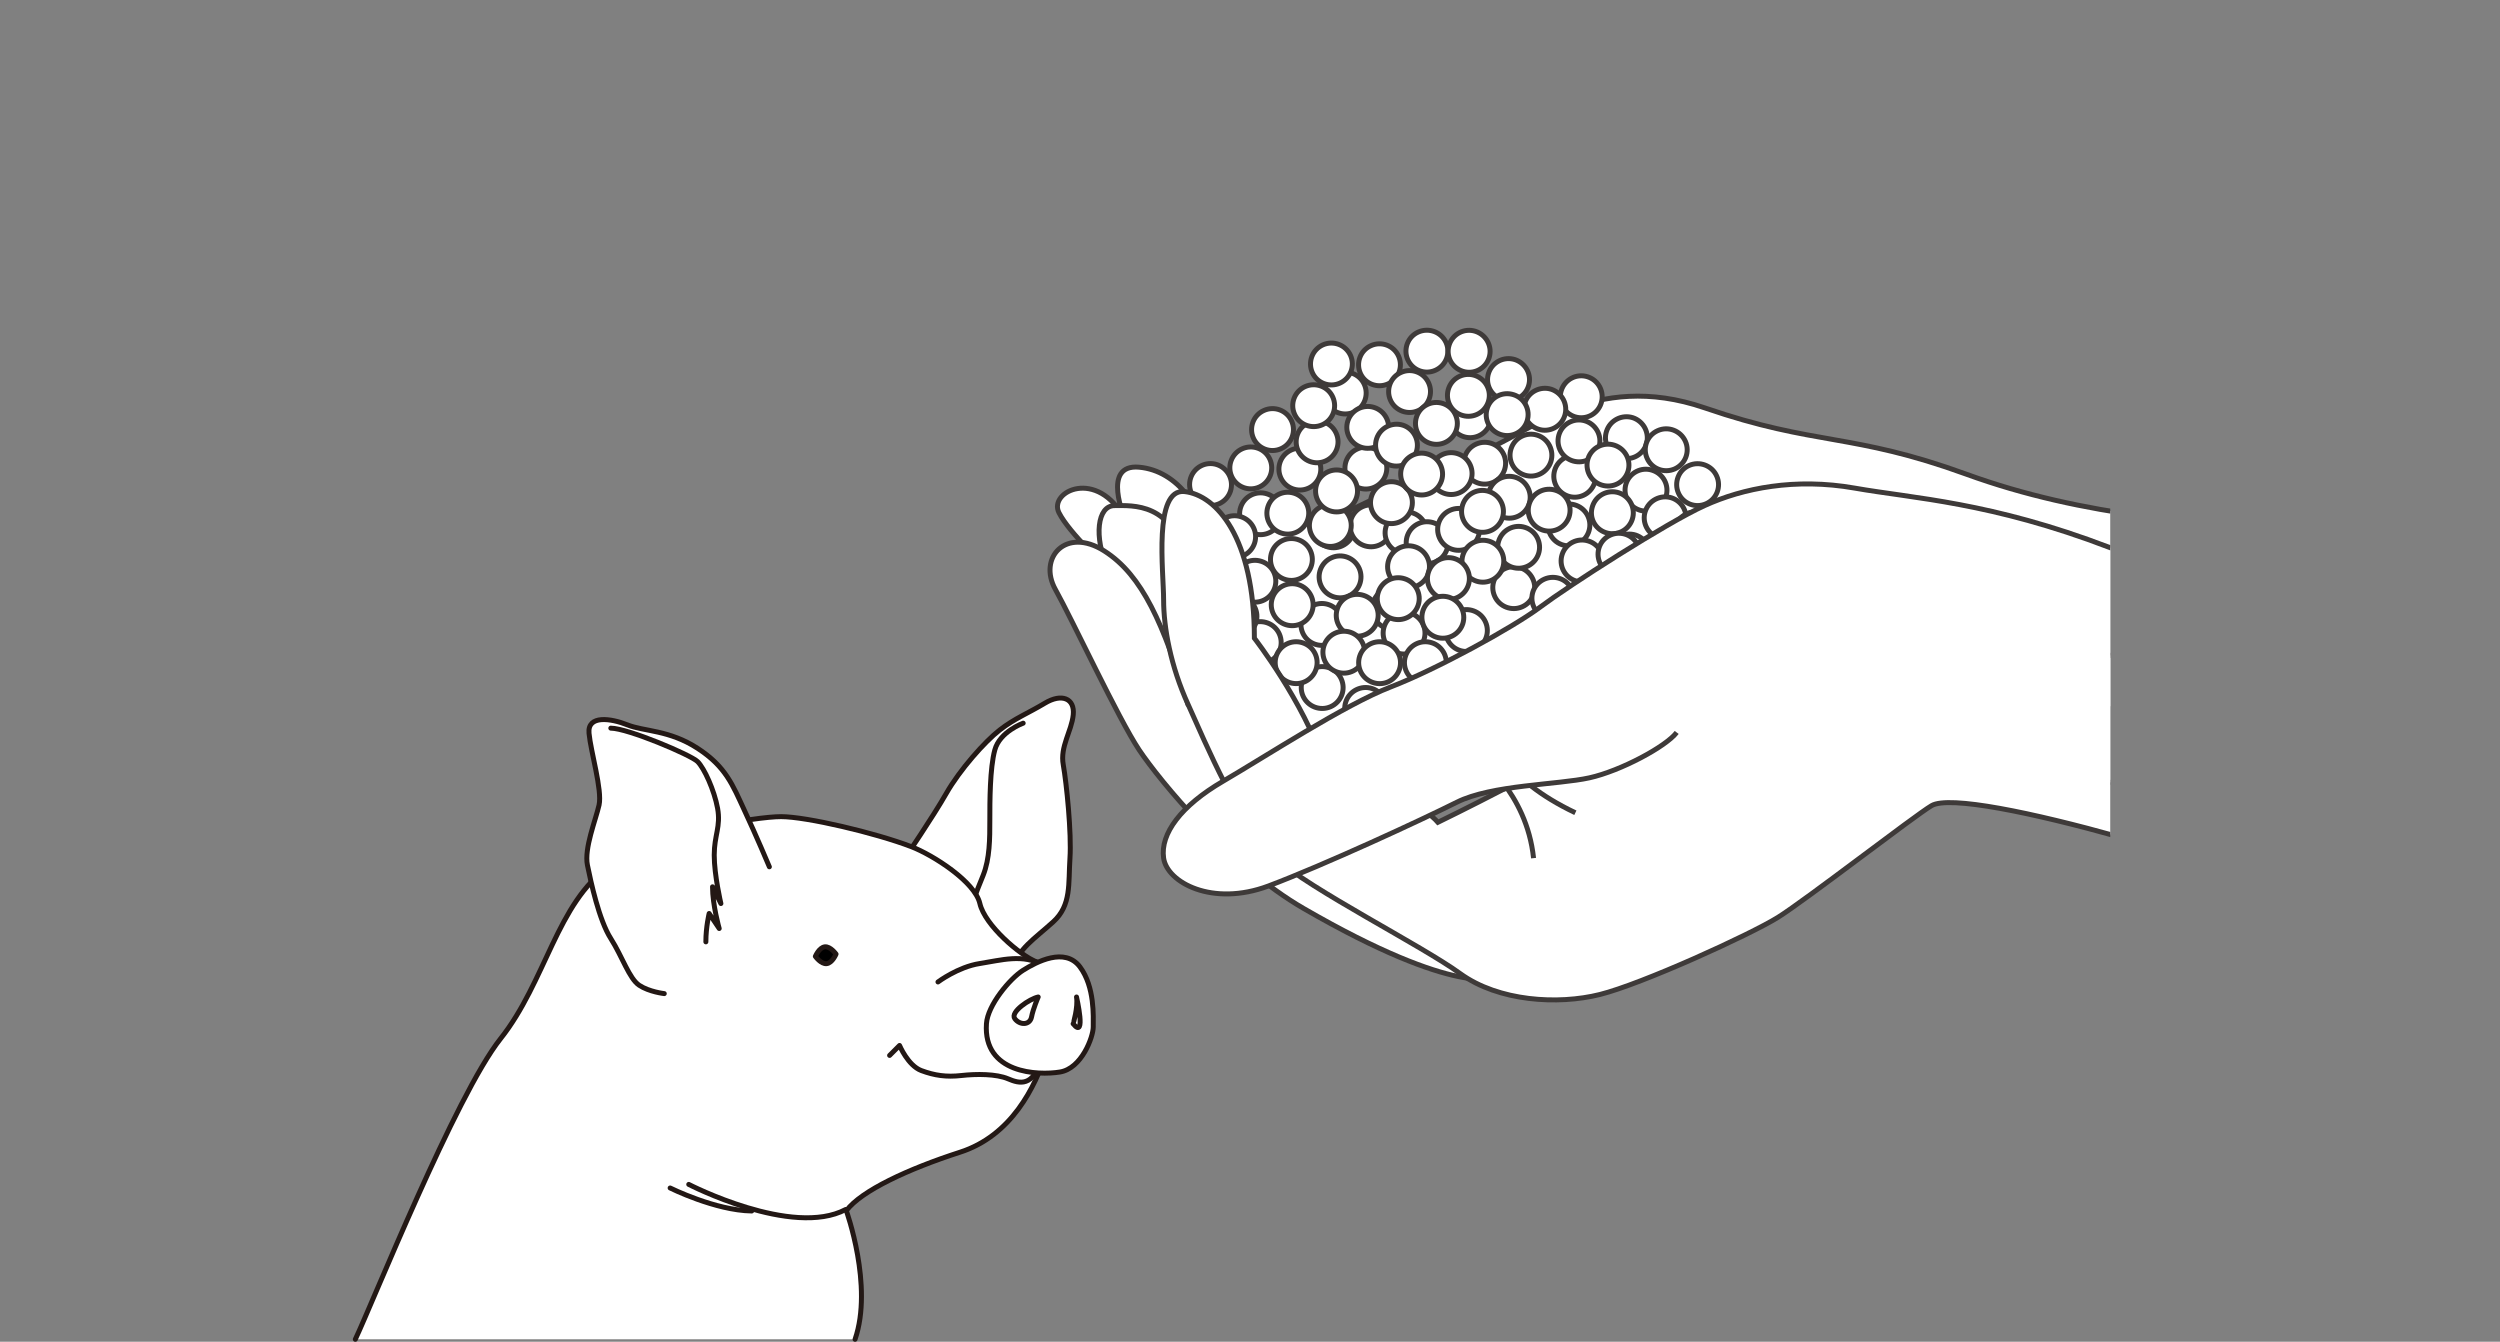 <?xml version="1.0" encoding="utf-8"?>
<!-- Generator: Adobe Illustrator 22.1.0, SVG Export Plug-In . SVG Version: 6.00 Build 0)  -->
<svg version="1.1" id="部品" xmlns="http://www.w3.org/2000/svg" xmlns:xlink="http://www.w3.org/1999/xlink" x="0px" y="0px"
	 viewBox="0 0 251.18 134.81" enable-background="new 0 0 251.18 134.81" xml:space="preserve">
<rect x="0" y="0" width="251.18" height="134.81" fill="#808080" stroke="none"/>
<g>
	<rect fill="none" width="251.18" height="134.56"/>
	<g>
		
			<path fill="#FFFFFF" stroke="#231815" stroke-width="0.5" stroke-linecap="round" stroke-linejoin="round" stroke-miterlimit="10" d="
			M90.89,86.25c0,0,2.85-4.19,4.19-6.54c1.34-2.35,3.86-5.2,5.37-6.37c1.51-1.17,2.85-1.68,4.53-2.69c1.68-1.01,3.02-0.5,2.85,1.17
			c-0.17,1.68-1.34,3.19-1,5.03c0.33,1.85,0.84,6.88,0.67,9.39c-0.17,2.52,0.17,4.7-1.68,6.38c-1.85,1.68-3.69,2.85-3.86,4.53"/>
		
			<path fill="none" stroke="#231815" stroke-width="0.5" stroke-linecap="round" stroke-linejoin="round" stroke-miterlimit="10" d="
			M102.8,72.66c0,0-2.35,0.84-2.85,2.69s-0.5,5.2-0.5,7.05c0,1.85,0,3.86-0.67,5.54c-0.67,1.68-1.51,3.52-1.34,5.2"/>
		
			<path fill="#FFFFFF" stroke="#231815" stroke-width="0.5" stroke-linecap="round" stroke-linejoin="round" stroke-miterlimit="10" d="
			M35.7,134.56c1.68-3.52,10.07-24.49,14.59-30.2c4.53-5.7,5.71-13.76,10.91-17.28c5.2-3.52,14.76-5.03,17.28-5.03
			c2.52,0,9.44,1.62,13.09,3.02c2.18,0.84,6.38,3.52,6.88,5.71c0.5,2.18,4.02,5.2,5.7,5.87c1.68,0.67,2.18,5.54,1.01,9.06
			c-1.17,3.52-3.52,8.39-8.72,10.06c-5.2,1.68-9.9,3.86-11.41,5.87c0,0,2.73,7.55,0.88,12.92"/>
		
			<path fill="none" stroke="#231815" stroke-width="0.5" stroke-linecap="round" stroke-linejoin="round" stroke-miterlimit="10" d="
			M89.38,106.04l1-1c0,0,0.84,2.01,2.18,2.52c1.34,0.5,2.52,0.67,4.03,0.5c1.51-0.17,3.52-0.17,4.69,0.33
			c1.17,0.5,2.52,0.84,3.36-2.01"/>
		
			<path fill="#FFFFFF" stroke="#231815" stroke-width="0.5" stroke-linecap="round" stroke-linejoin="round" stroke-miterlimit="10" d="
			M77.3,87.09c0,0-1.34-3.19-2.52-5.7c-1.17-2.52-1.85-4.36-4.7-6.21c-2.85-1.85-5.37-1.68-7.04-2.35
			c-1.68-0.67-4.03-1.01-3.86,0.84c0.17,1.85,1.34,5.71,1.01,7.21c-0.34,1.51-1.51,4.36-1.17,6.04c0.34,1.68,1.17,5.54,2.35,7.38
			c1.17,1.85,1.85,4.02,2.85,4.69c1,0.67,2.52,0.84,2.52,0.84"/>
		
			<path fill="none" stroke="#231815" stroke-width="0.5" stroke-linecap="round" stroke-linejoin="round" stroke-miterlimit="10" d="
			M70.92,94.63c0-1.51,0.33-2.85,0.33-2.85l1.01,1.51c0,0-0.67-2.35-0.67-4.19l0.84,1.68c0,0-0.67-2.85-0.67-4.86
			c0-2.02,0.67-2.85,0.34-4.7c-0.34-1.85-1.34-4.03-2.01-4.7c-0.67-0.67-7.04-3.36-8.72-3.36"/>
		
			<path fill="none" stroke="#231815" stroke-width="0.5" stroke-linecap="round" stroke-linejoin="round" stroke-miterlimit="10" d="
			M94.24,98.66c0,0,2.01-1.51,4.19-1.85c2.18-0.34,4.36-1.01,6.37,0.17"/>
		
			<path fill="#FFFFFF" stroke="#231815" stroke-width="0.5" stroke-linecap="round" stroke-linejoin="round" stroke-miterlimit="10" d="
			M99.11,102.85c0.12-1.85,2.35-4.53,3.69-5.37c1.34-0.84,4.19-2.35,5.7-0.34c1.51,2.02,1.34,5.03,1.34,6.04
			c0,1.01-1.17,4.19-3.36,4.53C104.31,108.06,98.77,107.89,99.11,102.85z"/>
		
			<path fill="none" stroke="#231815" stroke-width="0.5" stroke-linecap="round" stroke-linejoin="round" stroke-miterlimit="10" d="
			M104.31,100.17c-0.84,0.17-2.85,1.51-2.35,2.18c0.5,0.67,1.51,0.67,1.68-0.17C103.8,101.34,104.31,100.17,104.31,100.17z"/>
		
			<path fill="none" stroke="#231815" stroke-width="0.5" stroke-linecap="round" stroke-linejoin="round" stroke-miterlimit="10" d="
			M108.16,100.17c0,0,1.01,4.36-0.34,2.69C107.83,102.85,108.33,101.18,108.16,100.17z"/>
		<path stroke="#231815" stroke-width="0.5" stroke-linecap="round" stroke-linejoin="round" stroke-miterlimit="10" d="M84,95.86
			c0,0-0.37,0.9-0.95,0.96c-0.57,0.06-1.13-0.73-1.13-0.73s0.37-0.89,0.95-0.96C83.44,95.07,84,95.86,84,95.86z"/>
		
			<path fill="none" stroke="#231815" stroke-width="0.5" stroke-linecap="round" stroke-linejoin="round" stroke-miterlimit="10" d="
			M69.2,119c0,0,10.4,5.37,15.77,2.52"/>
		
			<path fill="none" stroke="#231815" stroke-width="0.5" stroke-linecap="round" stroke-linejoin="round" stroke-miterlimit="10" d="
			M67.33,119.36c0,0,4.54,2.26,8.2,2.31"/>
	</g>
	<g>
		<defs>
			<rect id="SVGID_1_" x="94.81" y="25.55" width="117.21" height="83.46"/>
		</defs>
		<clipPath id="SVGID_2_">
			<use xlink:href="#SVGID_1_"  overflow="visible"/>
		</clipPath>
		<g clip-path="url(#SVGID_2_)">
			<path fill="#FFFFFF" stroke="#3E3A39" stroke-width="0.5" stroke-miterlimit="10" d="M131.28,81.66c0,0,69.09-15.43,124.15,8.42
				l4.21-37.87c0,0-11.22,1.4-24.54,1.05c-13.33-0.35-25.95-1.4-37.52-5.61c-11.57-4.21-15.08-2.81-26.3-6.67
				c-11.22-3.85-17.89,2.81-22.8,4.56c-4.91,1.75-15.43,7.01-15.43,7.01c-11.22-0.7-14.02,3.86-14.02,3.86L131.28,81.66"/>
			<g>
				<path fill="#FFFFFF" stroke="#3E3A39" stroke-width="0.5" stroke-miterlimit="10" d="M135.9,52.07c0.47,1.06,0,2.3-1.06,2.78
					c-1.06,0.48-2.3,0-2.78-1.06c-0.47-1.06,0-2.31,1.06-2.78C134.18,50.53,135.43,51,135.9,52.07z"/>
				<path fill="#FFFFFF" stroke="#3E3A39" stroke-width="0.5" stroke-miterlimit="10" d="M134.73,61.88c0.47,1.06,0,2.31-1.06,2.78
					c-1.06,0.47-2.3,0-2.78-1.06c-0.47-1.06,0-2.31,1.06-2.78C133.01,60.34,134.26,60.82,134.73,61.88z"/>
				<path fill="#FFFFFF" stroke="#3E3A39" stroke-width="0.5" stroke-miterlimit="10" d="M136.56,57.1c0.47,1.06,0,2.31-1.06,2.78
					c-1.06,0.48-2.31,0-2.78-1.06c-0.48-1.06,0-2.31,1.06-2.78C134.84,55.56,136.08,56.04,136.56,57.1z"/>
				<path fill="#FFFFFF" stroke="#3E3A39" stroke-width="0.5" stroke-miterlimit="10" d="M141.9,60.28c0.48,1.06,0,2.31-1.06,2.78
					c-1.06,0.47-2.31,0-2.78-1.06c-0.48-1.06,0-2.31,1.06-2.78C140.18,58.74,141.43,59.21,141.9,60.28z"/>
				<path fill="#FFFFFF" stroke="#3E3A39" stroke-width="0.5" stroke-miterlimit="10" d="M128.54,63.7c0.47,1.06,0,2.31-1.06,2.78
					c-1.06,0.48-2.31,0-2.78-1.06c-0.47-1.06,0-2.31,1.06-2.78C126.82,62.17,128.07,62.64,128.54,63.7z"/>
				<path fill="#FFFFFF" stroke="#3E3A39" stroke-width="0.5" stroke-miterlimit="10" d="M131.67,55.35c0.47,1.06,0,2.31-1.06,2.78
					c-1.06,0.48-2.31,0-2.78-1.06c-0.47-1.06,0-2.31,1.06-2.78C129.95,53.82,131.2,54.29,131.67,55.35z"/>
				<path fill="#FFFFFF" stroke="#3E3A39" stroke-width="0.5" stroke-miterlimit="10" d="M139.67,51.97c0.48,1.06,0,2.3-1.06,2.78
					c-1.06,0.48-2.31,0-2.78-1.06c-0.48-1.06,0-2.31,1.06-2.78C137.94,50.43,139.19,50.91,139.67,51.97z"/>
				<path fill="#FFFFFF" stroke="#3E3A39" stroke-width="0.5" stroke-miterlimit="10" d="M132.52,46.27c0.48,1.06,0,2.31-1.06,2.78
					c-1.06,0.48-2.31,0-2.78-1.06c-0.48-1.06,0-2.3,1.06-2.78C130.8,44.74,132.05,45.21,132.52,46.27z"/>
				<path fill="#FFFFFF" stroke="#3E3A39" stroke-width="0.5" stroke-miterlimit="10" d="M134.25,43.53c0.48,1.06,0,2.31-1.06,2.78
					c-1.06,0.48-2.3,0-2.78-1.06c-0.47-1.06,0-2.31,1.06-2.78C132.53,41.99,133.78,42.47,134.25,43.53z"/>
				<path fill="#FFFFFF" stroke="#3E3A39" stroke-width="0.5" stroke-miterlimit="10" d="M129.77,42.3c0.48,1.06,0,2.31-1.06,2.78
					c-1.06,0.48-2.31,0-2.78-1.06c-0.47-1.06,0-2.31,1.06-2.78C128.05,40.76,129.3,41.24,129.77,42.3z"/>
				<path fill="#FFFFFF" stroke="#3E3A39" stroke-width="0.5" stroke-miterlimit="10" d="M160.14,46.99c0.47,1.06,0,2.31-1.06,2.78
					c-1.06,0.48-2.31,0-2.78-1.06c-0.48-1.06,0-2.31,1.06-2.78C158.42,45.45,159.66,45.92,160.14,46.99z"/>
				<path fill="#FFFFFF" stroke="#3E3A39" stroke-width="0.5" stroke-miterlimit="10" d="M154.01,58.18c0.48,1.06,0,2.31-1.06,2.78
					c-1.06,0.48-2.31,0-2.78-1.06c-0.48-1.06,0-2.31,1.06-2.78C152.29,56.65,153.53,57.12,154.01,58.18z"/>
				<path fill="#FFFFFF" stroke="#3E3A39" stroke-width="0.5" stroke-miterlimit="10" d="M134.76,68.22c0.48,1.06,0,2.31-1.06,2.78
					c-1.06,0.47-2.3,0-2.78-1.06c-0.47-1.06,0-2.31,1.06-2.78C133.04,66.68,134.29,67.16,134.76,68.22z"/>
				<path fill="#FFFFFF" stroke="#3E3A39" stroke-width="0.5" stroke-miterlimit="10" d="M137.08,38.63c0.47,1.06,0,2.31-1.06,2.78
					c-1.06,0.47-2.31,0-2.78-1.06c-0.48-1.06,0-2.31,1.06-2.78C135.36,37.09,136.61,37.57,137.08,38.63z"/>
				<path fill="#FFFFFF" stroke="#3E3A39" stroke-width="0.5" stroke-miterlimit="10" d="M143.19,52.67c0.48,1.06,0,2.31-1.06,2.78
					c-1.06,0.47-2.3,0-2.78-1.06c-0.48-1.06,0-2.3,1.06-2.78C141.48,51.14,142.72,51.61,143.19,52.67z"/>
				<path fill="#FFFFFF" stroke="#3E3A39" stroke-width="0.5" stroke-miterlimit="10" d="M149.25,62.49c0.48,1.06,0,2.31-1.06,2.78
					c-1.06,0.48-2.31,0-2.78-1.06c-0.47-1.06,0-2.31,1.06-2.78C147.53,60.96,148.78,61.43,149.25,62.49z"/>
				<path fill="#FFFFFF" stroke="#3E3A39" stroke-width="0.5" stroke-miterlimit="10" d="M139.15,46.17c0.48,1.06,0,2.3-1.06,2.78
					c-1.06,0.48-2.3,0-2.78-1.06c-0.47-1.06,0-2.31,1.06-2.78C137.43,44.63,138.68,45.11,139.15,46.17z"/>
				<path fill="#FFFFFF" stroke="#3E3A39" stroke-width="0.5" stroke-miterlimit="10" d="M145.31,53.66c0.47,1.06,0,2.31-1.06,2.78
					c-1.06,0.48-2.31,0-2.78-1.06c-0.48-1.06,0-2.31,1.06-2.78C143.58,52.13,144.83,52.61,145.31,53.66z"/>
				<path fill="#FFFFFF" stroke="#3E3A39" stroke-width="0.5" stroke-miterlimit="10" d="M149.63,41.01c0.47,1.06,0,2.31-1.06,2.78
					c-1.06,0.48-2.31,0-2.78-1.06c-0.47-1.06,0-2.31,1.06-2.78C147.91,39.48,149.16,39.95,149.63,41.01z"/>
				<path fill="#FFFFFF" stroke="#3E3A39" stroke-width="0.5" stroke-miterlimit="10" d="M151.09,45.68c0.47,1.06,0,2.3-1.06,2.78
					c-1.06,0.47-2.31,0-2.78-1.06c-0.47-1.06,0-2.31,1.06-2.78C149.38,44.15,150.62,44.62,151.09,45.68z"/>
				<path fill="#FFFFFF" stroke="#3E3A39" stroke-width="0.5" stroke-miterlimit="10" d="M148.47,52.33c0.47,1.06,0,2.31-1.06,2.78
					c-1.06,0.47-2.31,0-2.78-1.06c-0.48-1.06,0-2.31,1.06-2.78C146.75,50.79,148,51.27,148.47,52.33z"/>
				<path fill="#FFFFFF" stroke="#3E3A39" stroke-width="0.5" stroke-miterlimit="10" d="M147.72,46.72c0.47,1.06,0,2.3-1.06,2.78
					c-1.06,0.48-2.31,0-2.78-1.06s0-2.31,1.06-2.78C146,45.19,147.24,45.66,147.72,46.72z"/>
				<path fill="#FFFFFF" stroke="#3E3A39" stroke-width="0.5" stroke-miterlimit="10" d="M160.56,43.44c0.48,1.06,0,2.31-1.06,2.78
					c-1.06,0.47-2.31,0-2.78-1.06c-0.47-1.06,0-2.31,1.06-2.78C158.84,41.9,160.08,42.38,160.56,43.44z"/>
				<path fill="#FFFFFF" stroke="#3E3A39" stroke-width="0.5" stroke-miterlimit="10" d="M145.29,34.42c0.47,1.06,0,2.3-1.07,2.78
					c-1.06,0.48-2.3,0-2.78-1.06c-0.47-1.06,0-2.31,1.06-2.78C143.57,32.89,144.81,33.36,145.29,34.42z"/>
				<path fill="#FFFFFF" stroke="#3E3A39" stroke-width="0.5" stroke-miterlimit="10" d="M149.45,38.86c0.48,1.06,0,2.31-1.06,2.78
					c-1.06,0.48-2.31,0-2.78-1.06c-0.47-1.06,0-2.31,1.06-2.78C147.73,37.33,148.97,37.8,149.45,38.86z"/>
				<path fill="#FFFFFF" stroke="#3E3A39" stroke-width="0.5" stroke-miterlimit="10" d="M135.69,35.71c0.47,1.06,0,2.3-1.06,2.78
					c-1.06,0.48-2.31,0-2.78-1.06c-0.47-1.06,0-2.3,1.06-2.78C133.97,34.18,135.21,34.65,135.69,35.71z"/>
				<path fill="#FFFFFF" stroke="#3E3A39" stroke-width="0.5" stroke-miterlimit="10" d="M133.91,39.9c0.47,1.06,0,2.31-1.06,2.78
					c-1.06,0.47-2.31,0-2.78-1.06c-0.48-1.06,0-2.31,1.06-2.78C132.19,38.37,133.44,38.84,133.91,39.9z"/>
				<path fill="#FFFFFF" stroke="#3E3A39" stroke-width="0.5" stroke-miterlimit="10" d="M140.52,35.79c0.47,1.06,0,2.3-1.06,2.78
					c-1.06,0.48-2.31,0-2.78-1.06c-0.47-1.06,0-2.31,1.06-2.78C138.8,34.25,140.05,34.73,140.52,35.79z"/>
				<path fill="#FFFFFF" stroke="#3E3A39" stroke-width="0.5" stroke-miterlimit="10" d="M127.59,46.15c0.47,1.06,0,2.3-1.06,2.78
					c-1.06,0.48-2.3,0-2.78-1.06c-0.48-1.06,0-2.31,1.06-2.78C125.87,44.62,127.12,45.09,127.59,46.15z"/>
				<path fill="#FFFFFF" stroke="#3E3A39" stroke-width="0.5" stroke-miterlimit="10" d="M143.54,38.48c0.48,1.06,0,2.31-1.06,2.78
					c-1.06,0.47-2.31,0-2.78-1.06c-0.47-1.06,0-2.31,1.06-2.78C141.82,36.94,143.07,37.42,143.54,38.48z"/>
				<path fill="#FFFFFF" stroke="#3E3A39" stroke-width="0.5" stroke-miterlimit="10" d="M159.55,51.88c0.48,1.06,0,2.31-1.06,2.78
					c-1.06,0.48-2.31,0-2.78-1.06c-0.47-1.06,0-2.31,1.06-2.78C157.84,50.35,159.08,50.83,159.55,51.88z"/>
				<path fill="#FFFFFF" stroke="#3E3A39" stroke-width="0.5" stroke-miterlimit="10" d="M135.66,53.44
					c-0.36,1.11-1.55,1.72-2.65,1.36c-1.1-0.36-1.71-1.54-1.35-2.65c0.36-1.11,1.54-1.71,2.65-1.35
					C135.41,51.15,136.02,52.33,135.66,53.44z"/>
				<path fill="#FFFFFF" stroke="#3E3A39" stroke-width="0.5" stroke-miterlimit="10" d="M128.08,59.04
					c-0.36,1.11-1.54,1.72-2.65,1.36c-1.1-0.36-1.71-1.55-1.35-2.65c0.36-1.1,1.55-1.71,2.65-1.35
					C127.83,56.75,128.44,57.93,128.08,59.04z"/>
				<path fill="#FFFFFF" stroke="#3E3A39" stroke-width="0.5" stroke-miterlimit="10" d="M138.36,62.47
					c-0.36,1.1-1.54,1.71-2.65,1.35c-1.11-0.36-1.71-1.54-1.35-2.65c0.35-1.11,1.54-1.71,2.65-1.35
					C138.12,60.18,138.73,61.36,138.36,62.47z"/>
				<path fill="#FFFFFF" stroke="#3E3A39" stroke-width="0.5" stroke-miterlimit="10" d="M165.41,44.63
					c-0.36,1.11-1.55,1.71-2.65,1.35c-1.1-0.36-1.72-1.54-1.35-2.65c0.36-1.11,1.55-1.71,2.65-1.36
					C165.16,42.34,165.76,43.53,165.41,44.63z"/>
				<path fill="#FFFFFF" stroke="#3E3A39" stroke-width="0.5" stroke-miterlimit="10" d="M128.65,52.26
					c-0.36,1.11-1.55,1.71-2.65,1.36c-1.1-0.36-1.71-1.55-1.35-2.65c0.36-1.1,1.54-1.71,2.65-1.35
					C128.4,49.97,129.01,51.15,128.65,52.26z"/>
				<path fill="#FFFFFF" stroke="#3E3A39" stroke-width="0.5" stroke-miterlimit="10" d="M131.39,52.2
					c-0.36,1.11-1.54,1.72-2.65,1.36c-1.11-0.36-1.71-1.55-1.35-2.65c0.36-1.1,1.54-1.71,2.65-1.35
					C131.14,49.91,131.75,51.1,131.39,52.2z"/>
				<path fill="#FFFFFF" stroke="#3E3A39" stroke-width="0.5" stroke-miterlimit="10" d="M141.8,51.15
					c-0.36,1.1-1.54,1.71-2.65,1.36c-1.1-0.36-1.71-1.55-1.35-2.65c0.36-1.11,1.54-1.72,2.65-1.36
					C141.56,48.85,142.16,50.04,141.8,51.15z"/>
				<path fill="#FFFFFF" stroke="#3E3A39" stroke-width="0.5" stroke-miterlimit="10" d="M139.42,43.59
					c-0.36,1.1-1.55,1.71-2.65,1.35c-1.1-0.36-1.71-1.55-1.35-2.65c0.36-1.1,1.55-1.71,2.65-1.35
					C139.17,41.3,139.78,42.49,139.42,43.59z"/>
				<path fill="#FFFFFF" stroke="#3E3A39" stroke-width="0.5" stroke-miterlimit="10" d="M142.31,45.37
					c-0.36,1.11-1.55,1.71-2.65,1.36c-1.1-0.36-1.71-1.55-1.35-2.65c0.36-1.1,1.55-1.71,2.65-1.36
					C142.05,43.08,142.66,44.27,142.31,45.37z"/>
				<path fill="#FFFFFF" stroke="#3E3A39" stroke-width="0.5" stroke-miterlimit="10" d="M143.07,64.26
					c-0.36,1.11-1.54,1.71-2.65,1.35c-1.1-0.36-1.71-1.54-1.35-2.65c0.36-1.11,1.54-1.72,2.65-1.36
					C142.82,61.97,143.43,63.16,143.07,64.26z"/>
				<path fill="#FFFFFF" stroke="#3E3A39" stroke-width="0.5" stroke-miterlimit="10" d="M137.02,66.18
					c-0.36,1.1-1.55,1.71-2.65,1.35c-1.11-0.36-1.71-1.55-1.35-2.65c0.36-1.11,1.54-1.71,2.65-1.36
					C136.77,63.89,137.37,65.08,137.02,66.18z"/>
				<path fill="#FFFFFF" stroke="#3E3A39" stroke-width="0.5" stroke-miterlimit="10" d="M154.58,55.63
					c-0.36,1.11-1.55,1.72-2.65,1.36c-1.1-0.36-1.71-1.54-1.35-2.65c0.36-1.1,1.54-1.71,2.65-1.35
					C154.33,53.34,154.94,54.53,154.58,55.63z"/>
				<path fill="#FFFFFF" stroke="#3E3A39" stroke-width="0.5" stroke-miterlimit="10" d="M146.32,43.19
					c-0.36,1.11-1.54,1.71-2.65,1.35c-1.11-0.36-1.71-1.54-1.35-2.65c0.36-1.11,1.54-1.71,2.65-1.35
					C146.07,40.9,146.68,42.09,146.32,43.19z"/>
				<path fill="#FFFFFF" stroke="#3E3A39" stroke-width="0.5" stroke-miterlimit="10" d="M143.52,57.59
					c-0.36,1.1-1.55,1.71-2.65,1.35c-1.11-0.36-1.71-1.55-1.35-2.65c0.36-1.1,1.54-1.71,2.65-1.35
					C143.27,55.29,143.88,56.48,143.52,57.59z"/>
				<path fill="#FFFFFF" stroke="#3E3A39" stroke-width="0.5" stroke-miterlimit="10" d="M131.83,61.41
					c-0.36,1.1-1.54,1.71-2.65,1.35c-1.11-0.36-1.71-1.55-1.35-2.65c0.36-1.11,1.54-1.72,2.65-1.36
					C131.58,59.12,132.19,60.31,131.83,61.41z"/>
				<path fill="#FFFFFF" stroke="#3E3A39" stroke-width="0.5" stroke-miterlimit="10" d="M165.69,56.42
					c-0.36,1.1-1.54,1.71-2.65,1.35c-1.11-0.36-1.71-1.55-1.35-2.65c0.36-1.11,1.54-1.71,2.65-1.36
					C165.44,54.13,166.05,55.31,165.69,56.42z"/>
				<path fill="#FFFFFF" stroke="#3E3A39" stroke-width="0.5" stroke-miterlimit="10" d="M167.38,49.9
					c-0.36,1.1-1.54,1.71-2.65,1.35c-1.11-0.36-1.71-1.54-1.36-2.65c0.36-1.11,1.55-1.72,2.65-1.35
					C167.13,47.61,167.74,48.79,167.38,49.9z"/>
				<path fill="#FFFFFF" stroke="#3E3A39" stroke-width="0.5" stroke-miterlimit="10" d="M163.56,47.38
					c-0.36,1.11-1.55,1.71-2.65,1.35c-1.11-0.36-1.71-1.54-1.36-2.65c0.36-1.1,1.55-1.71,2.65-1.35
					C163.31,45.09,163.92,46.28,163.56,47.38z"/>
				<path fill="#FFFFFF" stroke="#3E3A39" stroke-width="0.5" stroke-miterlimit="10" d="M164,52.17c-0.36,1.11-1.55,1.71-2.65,1.35
					c-1.11-0.36-1.72-1.54-1.35-2.65c0.35-1.11,1.54-1.72,2.65-1.36C163.75,49.88,164.36,51.07,164,52.17z"/>
				<path fill="#FFFFFF" stroke="#3E3A39" stroke-width="0.5" stroke-miterlimit="10" d="M126.18,62.58
					c-0.36,1.11-1.55,1.71-2.65,1.36c-1.11-0.36-1.71-1.55-1.35-2.65c0.36-1.1,1.54-1.71,2.65-1.36
					C125.93,60.29,126.54,61.47,126.18,62.58z"/>
				<path fill="#FFFFFF" stroke="#3E3A39" stroke-width="0.5" stroke-miterlimit="10" d="M144.84,48.27
					c-0.36,1.11-1.55,1.72-2.65,1.36c-1.1-0.36-1.72-1.55-1.36-2.65c0.36-1.1,1.55-1.71,2.65-1.35
					C144.58,45.98,145.19,47.17,144.84,48.27z"/>
				<path fill="#FFFFFF" stroke="#3E3A39" stroke-width="0.5" stroke-miterlimit="10" d="M142.49,60.79
					c-0.36,1.11-1.55,1.72-2.65,1.36c-1.11-0.36-1.72-1.54-1.36-2.65c0.36-1.11,1.55-1.71,2.65-1.35
					C142.24,58.5,142.85,59.69,142.49,60.79z"/>
				<path fill="#FFFFFF" stroke="#3E3A39" stroke-width="0.5" stroke-miterlimit="10" d="M153.64,50.61
					c-0.36,1.1-1.55,1.71-2.65,1.35c-1.11-0.36-1.71-1.55-1.36-2.65c0.36-1.1,1.54-1.71,2.65-1.35
					C153.39,48.32,154,49.51,153.64,50.61z"/>
				<path fill="#FFFFFF" stroke="#3E3A39" stroke-width="0.5" stroke-miterlimit="10" d="M150.99,57.03
					c-0.36,1.11-1.55,1.72-2.65,1.36c-1.11-0.36-1.71-1.54-1.35-2.65c0.36-1.1,1.54-1.71,2.65-1.36
					C150.74,54.74,151.34,55.93,150.99,57.03z"/>
				<path fill="#FFFFFF" stroke="#3E3A39" stroke-width="0.5" stroke-miterlimit="10" d="M150.95,52.03
					c-0.36,1.11-1.55,1.71-2.65,1.35c-1.11-0.36-1.71-1.54-1.35-2.65c0.36-1.11,1.54-1.72,2.65-1.35
					C150.7,49.74,151.31,50.93,150.95,52.03z"/>
				<path fill="#FFFFFF" stroke="#3E3A39" stroke-width="0.5" stroke-miterlimit="10" d="M123.63,49.34
					c-0.36,1.11-1.55,1.71-2.65,1.35c-1.11-0.36-1.71-1.55-1.36-2.65c0.36-1.11,1.54-1.72,2.65-1.36
					C123.38,47.05,123.98,48.24,123.63,49.34z"/>
				<path fill="#FFFFFF" stroke="#3E3A39" stroke-width="0.5" stroke-miterlimit="10" d="M160.95,57c-0.36,1.11-1.55,1.72-2.65,1.36
					c-1.1-0.36-1.71-1.54-1.35-2.65c0.36-1.11,1.54-1.71,2.65-1.35C160.71,54.71,161.31,55.89,160.95,57z"/>
				<path fill="#FFFFFF" stroke="#3E3A39" stroke-width="0.5" stroke-miterlimit="10" d="M136.29,49.98
					c-0.36,1.11-1.54,1.71-2.65,1.35c-1.11-0.36-1.72-1.54-1.36-2.65c0.36-1.11,1.55-1.72,2.65-1.36
					C136.04,47.69,136.65,48.88,136.29,49.98z"/>
				<path fill="#FFFFFF" stroke="#3E3A39" stroke-width="0.5" stroke-miterlimit="10" d="M155.82,46.38
					c-0.36,1.11-1.55,1.71-2.65,1.35c-1.11-0.36-1.71-1.54-1.35-2.65c0.36-1.11,1.54-1.72,2.65-1.35
					C155.56,44.08,156.17,45.27,155.82,46.38z"/>
				<path fill="#FFFFFF" stroke="#3E3A39" stroke-width="0.5" stroke-miterlimit="10" d="M157.65,51.91
					c-0.36,1.1-1.54,1.71-2.65,1.35c-1.11-0.36-1.71-1.55-1.35-2.65c0.36-1.11,1.54-1.71,2.65-1.35
					C157.4,49.61,158,50.8,157.65,51.91z"/>
				<path fill="#FFFFFF" stroke="#3E3A39" stroke-width="0.5" stroke-miterlimit="10" d="M160.87,40.52
					c-0.36,1.1-1.54,1.71-2.65,1.35c-1.1-0.36-1.71-1.55-1.35-2.65c0.36-1.11,1.54-1.72,2.65-1.36
					C160.63,38.22,161.23,39.41,160.87,40.52z"/>
				<path fill="#FFFFFF" stroke="#3E3A39" stroke-width="0.5" stroke-miterlimit="10" d="M126.05,54.57
					c-0.36,1.1-1.55,1.71-2.65,1.35c-1.11-0.36-1.72-1.55-1.36-2.65c0.36-1.11,1.55-1.71,2.65-1.35
					C125.8,52.28,126.41,53.46,126.05,54.57z"/>
				<path fill="#FFFFFF" stroke="#3E3A39" stroke-width="0.5" stroke-miterlimit="10" d="M157.21,41.77
					c-0.36,1.11-1.55,1.72-2.65,1.35c-1.1-0.36-1.71-1.54-1.35-2.65c0.35-1.1,1.54-1.71,2.65-1.36
					C156.96,39.48,157.57,40.66,157.21,41.77z"/>
				<path fill="#FFFFFF" stroke="#3E3A39" stroke-width="0.5" stroke-miterlimit="10" d="M145.21,67.22
					c-0.36,1.11-1.54,1.72-2.65,1.36c-1.1-0.36-1.71-1.55-1.35-2.65c0.36-1.1,1.54-1.71,2.65-1.35
					C144.96,64.93,145.57,66.12,145.21,67.22z"/>
				<path fill="#FFFFFF" stroke="#3E3A39" stroke-width="0.5" stroke-miterlimit="10" d="M139.22,71.83
					c-0.36,1.11-1.55,1.71-2.65,1.35c-1.1-0.36-1.72-1.54-1.36-2.65c0.36-1.11,1.55-1.71,2.65-1.35
					C138.96,69.54,139.58,70.73,139.22,71.83z"/>
				<path fill="#FFFFFF" stroke="#3E3A39" stroke-width="0.5" stroke-miterlimit="10" d="M132.23,67.22
					c-0.36,1.11-1.54,1.72-2.65,1.36c-1.1-0.36-1.71-1.55-1.36-2.65c0.36-1.1,1.55-1.71,2.65-1.35
					C131.99,64.93,132.59,66.12,132.23,67.22z"/>
				<path fill="#FFFFFF" stroke="#3E3A39" stroke-width="0.5" stroke-miterlimit="10" d="M140.61,67.23
					c-0.36,1.11-1.54,1.72-2.65,1.35c-1.1-0.36-1.71-1.54-1.35-2.65c0.36-1.1,1.55-1.71,2.65-1.35
					C140.36,64.94,140.97,66.12,140.61,67.23z"/>
				<path fill="#FFFFFF" stroke="#3E3A39" stroke-width="0.5" stroke-miterlimit="10" d="M153.57,38.79
					c-0.35,1.1-1.54,1.71-2.65,1.35c-1.11-0.36-1.72-1.55-1.36-2.65c0.36-1.11,1.54-1.71,2.65-1.36
					C153.32,36.5,153.93,37.69,153.57,38.79z"/>
				<path fill="#FFFFFF" stroke="#3E3A39" stroke-width="0.5" stroke-miterlimit="10" d="M149.61,35.95
					c-0.36,1.1-1.54,1.71-2.65,1.35c-1.11-0.36-1.72-1.54-1.36-2.65c0.36-1.11,1.54-1.72,2.65-1.36
					C149.36,33.66,149.97,34.85,149.61,35.95z"/>
				<path fill="#FFFFFF" stroke="#3E3A39" stroke-width="0.5" stroke-miterlimit="10" d="M153.43,42.3
					c-0.35,1.11-1.54,1.72-2.65,1.36c-1.11-0.36-1.72-1.55-1.35-2.65c0.35-1.11,1.54-1.71,2.65-1.35
					C153.18,40.01,153.79,41.2,153.43,42.3z"/>
				<path fill="#FFFFFF" stroke="#3E3A39" stroke-width="0.5" stroke-miterlimit="10" d="M147.53,58.78
					c-0.36,1.1-1.55,1.71-2.65,1.35c-1.11-0.36-1.72-1.55-1.36-2.65c0.36-1.1,1.55-1.71,2.65-1.35
					C147.28,56.49,147.89,57.68,147.53,58.78z"/>
				<path fill="#FFFFFF" stroke="#3E3A39" stroke-width="0.5" stroke-miterlimit="10" d="M157.94,59.25c0.47,1.06,0,2.3-1.06,2.78
					c-1.06,0.48-2.31,0-2.78-1.06c-0.48-1.06,0-2.31,1.06-2.78C156.22,57.72,157.47,58.19,157.94,59.25z"/>
				<path fill="#FFFFFF" stroke="#3E3A39" stroke-width="0.5" stroke-miterlimit="10" d="M164.58,54.82c0.48,1.06,0,2.31-1.06,2.78
					s-2.3,0-2.78-1.06c-0.47-1.06,0-2.31,1.06-2.78C162.86,53.29,164.11,53.76,164.58,54.82z"/>
				<path fill="#FFFFFF" stroke="#3E3A39" stroke-width="0.5" stroke-miterlimit="10" d="M172.48,47.83c0.48,1.06,0,2.31-1.06,2.78
					c-1.06,0.48-2.31,0-2.78-1.06c-0.47-1.06,0-2.31,1.06-2.78C170.76,46.3,172.01,46.77,172.48,47.83z"/>
				<path fill="#FFFFFF" stroke="#3E3A39" stroke-width="0.5" stroke-miterlimit="10" d="M169.33,44.33c0.48,1.06,0,2.3-1.06,2.78
					c-1.06,0.47-2.31,0-2.78-1.06c-0.48-1.06,0-2.31,1.06-2.78C167.6,42.79,168.85,43.27,169.33,44.33z"/>
				<path fill="#FFFFFF" stroke="#3E3A39" stroke-width="0.5" stroke-miterlimit="10" d="M146.97,62.67
					c-0.36,1.1-1.55,1.71-2.65,1.35c-1.11-0.36-1.71-1.54-1.36-2.65c0.36-1.11,1.55-1.71,2.65-1.36
					C146.71,60.38,147.32,61.56,146.97,62.67z"/>
				<path fill="#FFFFFF" stroke="#3E3A39" stroke-width="0.5" stroke-miterlimit="10" d="M169.3,52.67
					c-0.36,1.11-1.55,1.71-2.65,1.36c-1.1-0.36-1.71-1.55-1.35-2.65c0.36-1.11,1.55-1.71,2.65-1.36
					C169.05,50.38,169.66,51.57,169.3,52.67z"/>
				<path fill="#FFFFFF" stroke="#3E3A39" stroke-width="0.5" stroke-miterlimit="10" d="M172.37,59.18
					c-0.36,1.11-1.54,1.72-2.65,1.36c-1.11-0.36-1.71-1.54-1.36-2.65c0.36-1.11,1.55-1.71,2.65-1.35
					C172.13,56.89,172.73,58.08,172.37,59.18z"/>
				<path fill="#FFFFFF" stroke="#3E3A39" stroke-width="0.5" stroke-miterlimit="10" d="M172.34,54.19
					c-0.36,1.11-1.55,1.71-2.65,1.35c-1.11-0.36-1.72-1.54-1.36-2.65c0.36-1.11,1.54-1.71,2.65-1.35
					C172.09,51.9,172.7,53.08,172.34,54.19z"/>
				<path fill="#FFFFFF" stroke="#3E3A39" stroke-width="0.5" stroke-miterlimit="10" d="M168.92,60.94
					c-0.36,1.1-1.54,1.71-2.65,1.35c-1.11-0.36-1.71-1.55-1.35-2.65c0.36-1.11,1.54-1.72,2.65-1.35
					C168.67,58.64,169.28,59.83,168.92,60.94z"/>
			</g>
			<path fill="#FFFFFF" stroke="#3E3A39" stroke-width="0.5" stroke-miterlimit="10" d="M121.46,55.71
				c-0.35-4.56-3.15-8.42-7.01-8.77c-3.85-0.35-1.4,5.26-1.4,5.26c-2.81-5.26-7.71-2.81-6.66-0.7c1.05,2.1,4.91,5.61,4.91,5.61"/>
			<path fill="#FFFFFF" stroke="#3E3A39" stroke-width="0.5" stroke-miterlimit="10" d="M116.9,72.19c0,0-4.21-11.92-5.61-15.08
				c-1.4-3.16-1.05-6.31,0.7-6.31c1.76,0,5.96-0.35,7.02,5.61c1.05,5.96,4.21,13.68,4.21,13.68"/>
			<path fill="#FFFFFF" stroke="#3E3A39" stroke-width="0.5" stroke-miterlimit="10" d="M150.36,98.2c0,0-3.81,2.08-19.39-6.93
				c-7.41-4.28-14.41-12.77-16.52-15.93c-2.1-3.16-6.66-12.97-8.42-16.13c-1.75-3.16,1.05-6.31,4.91-3.86
				c3.86,2.45,5.96,7.36,8.42,15.43c0,0,15.08,16.48,29.45,17.88"/>
			<path fill="#FFFFFF" stroke="#3E3A39" stroke-width="0.5" stroke-miterlimit="10" d="M255.78,98.84c0,0-34.01-12.27-42.78-14.73
				c-8.77-2.46-17.19-4.21-18.94-3.16c-1.76,1.05-12.63,9.47-15.43,11.22c-2.81,1.75-13.68,6.7-17.89,7.75
				c-4.2,1.05-10.16,0.7-14.03-2.1c-3.85-2.81-15.08-8.45-18.58-11.61c-3.51-3.16-7.02-11.57-8.76-15.43
				c-1.76-3.86-2.46-7.72-2.46-10.52c0-2.81-1.05-11.22,2.11-10.87c3.16,0.35,7.01,4.56,7.01,14.73c0,0,4.91,6.32,7.01,12.63
				c0,0,8.98,3.07,11.43,5.87c0,0,12.77-6.22,15.22-8.33c2.45-2.11,14.38-17.18,35.07-11.57c20.69,5.61,60.67,5.61,60.67,5.61"/>
			<g>
				<path fill="none" stroke="#3E3A39" stroke-width="0.5" stroke-miterlimit="10" d="M148.47,76.05c0,0,4.91,3.5,5.61,10.17"/>
				<path fill="none" stroke="#3E3A39" stroke-width="0.5" stroke-miterlimit="10" d="M150.22,74.3c0,0,0.7,3.86,8.06,7.36"/>
			</g>
			<path fill="#FFFFFF" stroke="#3E3A39" stroke-width="0.5" stroke-miterlimit="10" d="M168.46,73.59
				c-1.05,1.4-5.61,3.86-8.77,4.56c-3.16,0.7-9.82,0.7-13.32,2.45c-3.51,1.76-13.33,6.31-18.94,8.42
				c-5.61,2.1-10.17-0.35-10.52-2.81c-0.35-2.45,1.76-5.26,5.96-7.71c4.21-2.45,12.27-7.71,16.83-9.47
				c4.56-1.75,12.28-5.96,15.08-8.06c2.8-2.1,12.62-8.42,16.48-10.17c3.86-1.76,9.11-2.81,15.08-1.76c5.96,1.05,13.68,1.4,25.6,5.96
				c11.92,4.56,43.49,13.33,43.49,13.33"/>
		</g>
	</g>
</g>
</svg>

